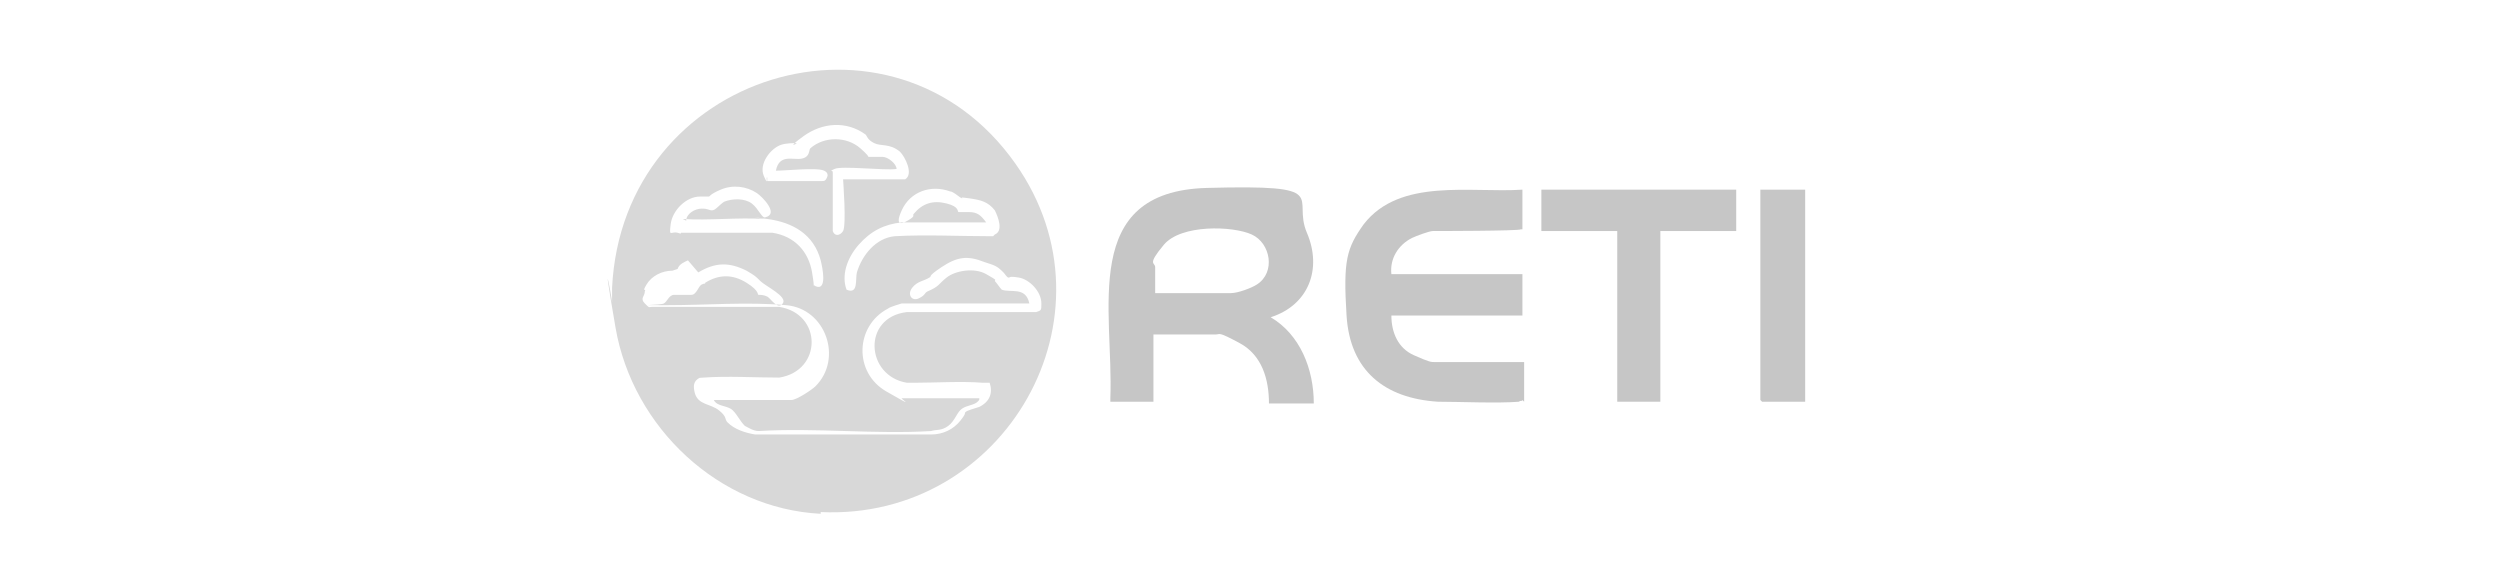 <?xml version="1.0" encoding="UTF-8"?>
<svg id="Layer_1" xmlns="http://www.w3.org/2000/svg" version="1.1" viewBox="0 0 145 34">
  <!-- Generator: Adobe Illustrator 29.6.1, SVG Export Plug-In . SVG Version: 2.1.1 Build 9)  -->
  <g id="S2gjAv.tif">
    <g>
      <path d="M47.6,29.8c-5.9-.3-10.9-5-11.9-10.8s0-.8-.2-1.2c0-.4,0-.7,0-1.1.6-12.5,16.3-17.3,23.4-7.2,6.2,8.8-.6,20.7-11.3,20.2ZM44.5,10.5c0,0,0,0,.2,0,.7,0,2.2,0,2.8,0s.1,0,.2,0c.1,0,.2,0,.3-.3,0-.1,0-.2-.2-.3-.4-.2-2.2,0-2.8,0,.2-1,1-.6,1.5-.7s.4-.5.5-.6c.8-.7,2.1-.7,2.9,0s.3.5.5.5.5,0,.8,0,.8.4.8.7c-.7.1-3.2-.2-3.6,0s-.1,0-.1.2,0,0,0,.2c0,.7,0,2.3,0,3s0,.1,0,.2c.1.3.4.3.6,0,.2-.4,0-2.9,0-3h3.6c.5-.3,0-1.3-.3-1.6-.6-.5-1.1-.3-1.5-.5s-.4-.4-.5-.5c-1.1-.8-2.5-.7-3.6.1s-.3.4-.4.4c-.2,0-.6,0-.9.1-.6.2-1.3,1.1-1,1.8s.1,0,.2.1ZM39.8,12.8c0-.4.5-.7.9-.7s.4.1.6.1.4-.3.7-.5c.5-.2,1.2-.2,1.6.1s.6.9.8.8c.8-.2-.2-1.2-.5-1.4-.6-.4-1.4-.5-2.1-.2s-.6.4-.7.4c-.1,0-.3,0-.5,0-.8,0-1.6.8-1.7,1.6s0,.4.4.5.1.1.2,0h5.3c1.3.2,2.1,1.1,2.3,2.3s0,.6.2.8c.7.3.4-1.1.3-1.5-.4-1.5-1.6-2.2-3.1-2.4s-.1,0-.2,0c-1.5-.1-3.2.1-4.7,0ZM57.7,13.6c.5-.2.2-1,0-1.4-.4-.5-.8-.6-1.5-.7s-.3,0-.4,0-.5-.4-.7-.4c-1.1-.4-2.3,0-2.8,1.1s.2.7.5.5.1-.2.2-.3c.5-.6,1.1-.8,1.9-.6s.6.5.7.5.4,0,.6,0c.5,0,.7.2,1,.6h-4.9c-1,.1-1.8.5-2.5,1.3s-1,1.8-.7,2.6c.7.3.5-.6.6-1,.3-1,1.1-2,2.2-2.1,1.8-.1,3.7,0,5.5,0,0,0,.1,0,.2,0ZM39.9,15.1c-.2.1-.5.2-.6.5,0,0-.3.1-.3.1-.6,0-1.2.3-1.5.8s0,.2-.1.4c0,.3-.3.4,0,.7s.2.2.4.2h7.4c2.5.4,2.5,3.7,0,4.1-1.4,0-3-.1-4.4,0s-.1,0-.2,0c-.4.2-.4.5-.3.9.2.7.9.6,1.4,1s.3.5.5.7c.4.4,1,.6,1.6.7,3.3,0,6.5,0,9.8,0s.3,0,.4,0c.7,0,1.3-.3,1.7-.8s.2-.4.3-.5.5-.2.8-.3c.6-.3.8-.8.6-1.4,0,0-.1,0-.2,0s0,0-.2,0c-1.2-.1-2.8,0-4,0s-.3,0-.4,0c-2.4-.4-2.6-3.8,0-4.1h7.3c.1,0,.2,0,.2,0,.3-.1.3-.1.3-.5,0-.7-.7-1.4-1.3-1.5s-.5,0-.6,0-.2-.2-.3-.3c-.4-.4-.5-.4-1.1-.6-1-.4-1.6-.3-2.5.3s-.5.5-.7.6c-.3.2-.7.2-1,.6s0,.8.4.6.3-.3.5-.4c.7-.3.6-.4,1.1-.8s1.6-.6,2.3-.2.5.3.5.4c.1.1.3.4.4.5.5.2,1.4-.2,1.6.8h-7.4c0,0-.7.2-.8.3-1.9,1-2,3.7-.1,4.8s.8.4.9.4h4.5c0,.1,0,.1-.1.2-.2.2-.6.2-.9.4s-.4.7-.8,1-.7.2-1,.3c-3.2.2-6.7-.2-10,0-.3,0-.6-.2-.8-.3-.3-.3-.4-.6-.7-.9s-.9-.2-1.1-.6h4.5c.3,0,1.2-.6,1.4-.8,1.6-1.6.6-4.5-1.7-4.7s-4.6,0-6.9,0-.3,0-.2-.1c.2-.1.3-.5.6-.5s.7,0,1,0,.4-.5.6-.6.2,0,.2-.1c.8-.5,1.6-.5,2.4,0s.6.7.7.7.3,0,.5.1.6.8.9.4-1-1-1.3-1.3-.3-.3-.8-.6c-1-.5-1.8-.5-2.8.1Z" fill="#d8d8d8"/>
      <path d="M64.4,23.3v-.2c.2-5.1-1.8-12,5.6-12.2s4.9.5,5.8,2.6.1,4.2-2.1,4.9c1.7,1,2.5,3,2.5,5h-2.6c0-1.4-.4-2.8-1.7-3.5s-1.1-.5-1.4-.5h-3.6v3.9h-2.5ZM67,17h4.4c.4,0,1.2-.3,1.5-.5,1.1-.7.8-2.4-.3-2.9s-4.1-.6-5.1.6-.5,1-.5,1.3v1.5Z" fill="#c6c6c6"/>
      <path d="M88.3,23.2c0,.1-.1,0-.2.1-1.2.1-3.5,0-4.7,0-3.1-.2-5.1-1.8-5.3-5s0-3.9,1-5.3c2.1-2.7,6.2-1.8,9.2-2,0,0,0,.1,0,.2v2.1h-.1c0,.1-5.1.1-5.1.1-.2,0-1,.3-1.2.4-.8.4-1.3,1.2-1.2,2.1h7.6v2.4h-7.6c0,1,.4,1.9,1.3,2.3s1,.4,1.2.4h5.2v2.3Z" fill="#c6c6c6"/>
      <polygon points="100.7 11 100.7 13.4 96.3 13.4 96.3 23.3 93.8 23.3 93.8 13.4 89.4 13.4 89.4 11 100.7 11" fill="#c6c6c6"/>
      <polygon points="104.7 11 104.7 23.3 102.2 23.3 102.1 23.2 102.1 11 104.7 11" fill="#c6c6c6"/>
    </g>
  </g>
</svg>